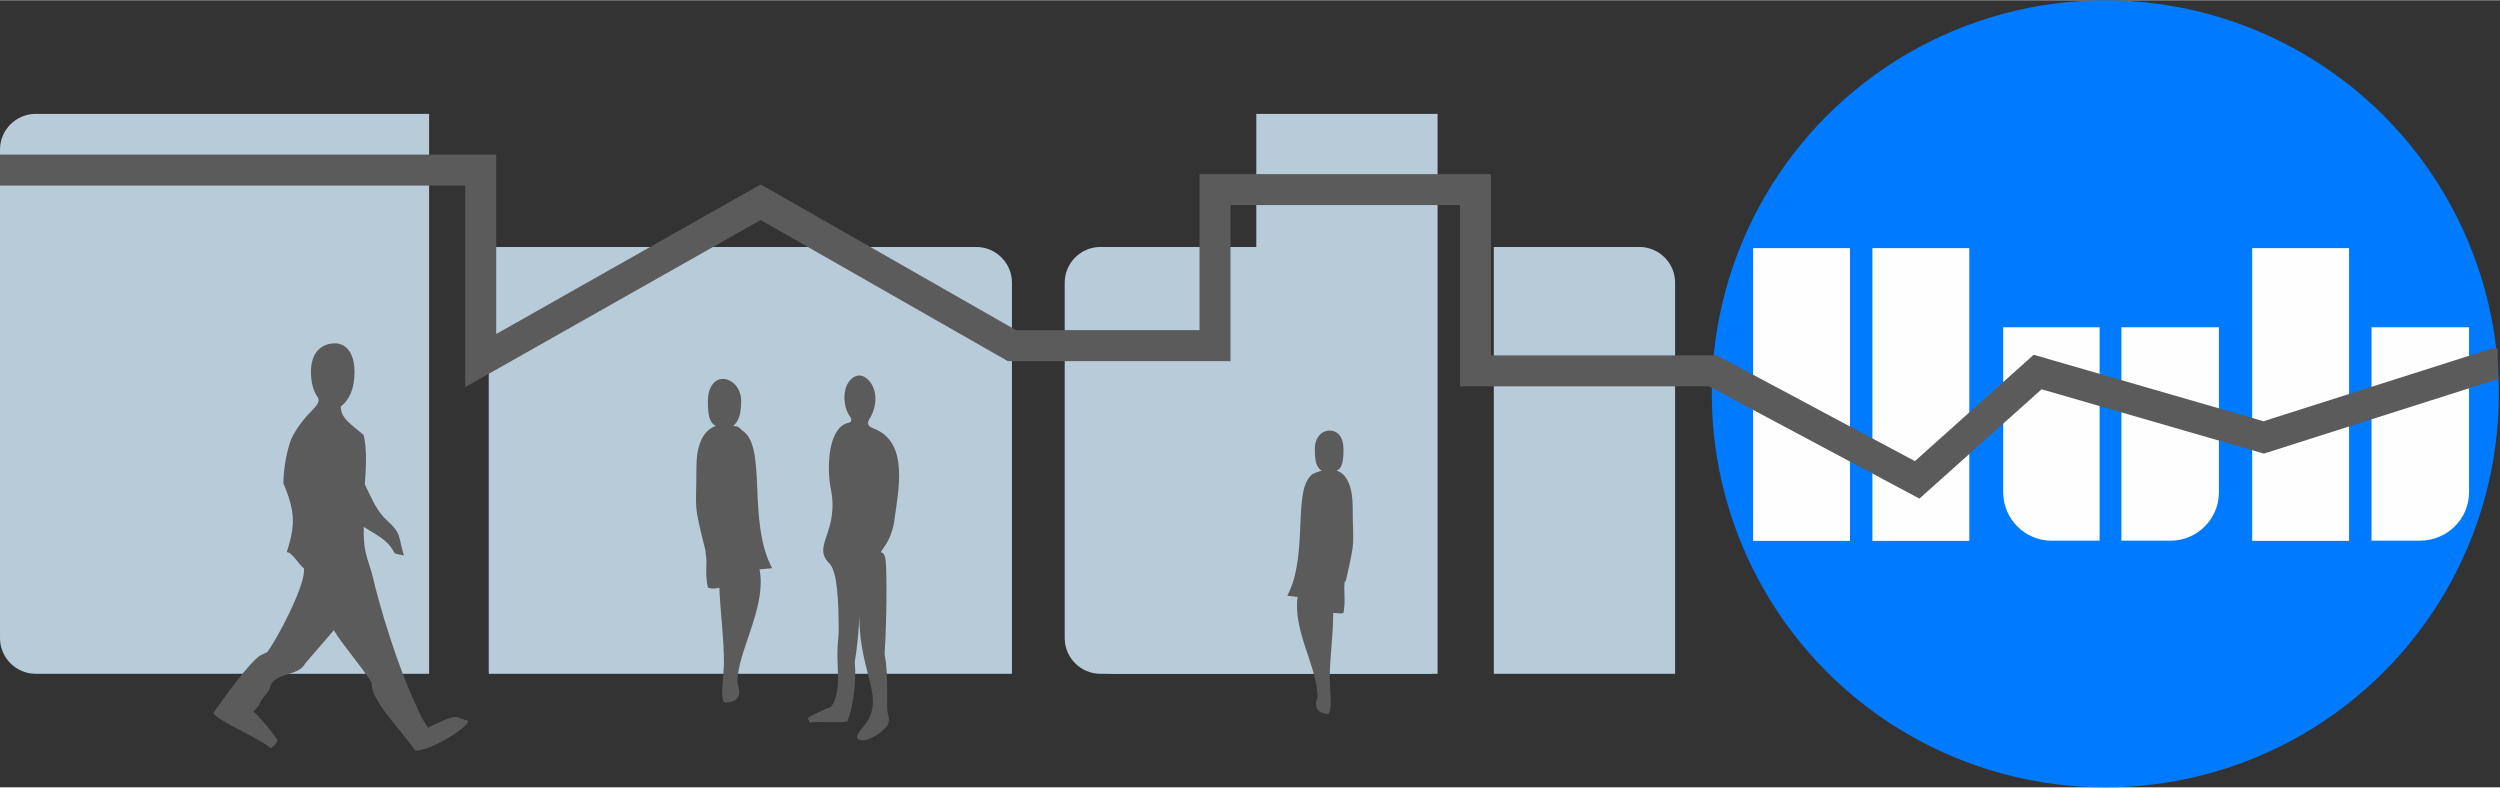 <?xml version="1.0" encoding="UTF-8"?>
<!DOCTYPE svg PUBLIC "-//W3C//DTD SVG 1.1//EN" "http://www.w3.org/Graphics/SVG/1.1/DTD/svg11.dtd">
<!-- Creator: CorelDRAW X7 -->
<svg xmlns="http://www.w3.org/2000/svg" xml:space="preserve" width="39.786mm" height="12.535mm" version="1.1" style="shape-rendering:geometricPrecision; text-rendering:geometricPrecision; image-rendering:optimizeQuality; fill-rule:evenodd; clip-rule:evenodd"
viewBox="0 0 2179 686"
 xmlns:xlink="http://www.w3.org/1999/xlink">
 <rect x="0" y="0" width="2179" height="686" fill="#333333" stroke="none"/>
 <defs>
  <style type="text/css">
   <![CDATA[
    .str0 {stroke:#5B5B5B;stroke-width:26.983}
    .fil4 {fill:none}
    .fil3 {fill:#FEFEFE}
    .fil1 {fill:#5B5B5B}
    .fil0 {fill:#B7CBD8}
    .fil2 {fill:#007BFF}
   ]]>
  </style>
 </defs>
 <g id="Layer_x0020_1">
  <path class="fil0" d="M374 99l0 488 -343 0c-17,0 -31,-14 -31,-31l0 -426c0,-17 14,-31 31,-31l343 0z"/>
  <path class="fil0" d="M882 246l0 341 -456 0 0 -372 425 0c17,0 31,14 31,31z"/>
  <path class="fil0" d="M1253 215l0 262 0 110 -294 0c-17,0 -31,-14 -31,-31l0 -310c0,-17 14,-31 31,-31l136 0 0 -116 158 0 0 116z"/>
  <path class="fil0" d="M1248 246l0 341 -277 0c-17,0 -31,-14 -31,-31l0 -310c0,-17 14,-31 31,-31l246 0c17,0 31,14 31,31z"/>
  <path class="fil0" d="M1302 215l0 372 158 0 0 -341c0,-17 -14,-31 -31,-31l-127 0z"/>
  <path class="fil1" d="M292 299c-11,0 -21,7 -21,25 0,8 2,17 6,22 4,8 -11,12 -23,36 -4,10 -7,27 -7,39 11,26 10,37 3,60 5,0 11,12 15,14 0,1 0,2 0,2 0,15 -23,59 -32,71 -2,1 -4,2 -6,3 -9,5 -34,40 -41,50 1,6 42,23 50,31 3,-3 2,0 6,-7 -2,-4 -17,-22 -21,-25 0,0 4,-5 5,-6 1,-5 7,-9 9,-14 3,-15 25,-10 31,-22 0,0 19,-22 25,-29 6,11 24,31 33,46 -1,15 24,39 38,59 15,0 48,-22 46,-26 0,0 -7,-2 -9,-3 -4,-2 -15,4 -20,6 -2,1 -4,2 -6,3 -2,-3 -3,-5 -5,-8 -2,-4 -4,-8 -6,-13 -16,-34 -31,-84 -38,-114 -6,-19 -7,-21 -7,-40 11,7 21,11 27,23 2,1 5,1 8,2 -5,-17 -2,-19 -14,-30 -10,-9 -13,-18 -20,-32 1,-15 2,-30 -1,-43 -10,-9 -20,-14 -20,-25 7,-5 12,-15 12,-30 0,-16 -7,-25 -17,-25z"/>
  <path class="fil1" d="M630 330c-7,0 -13,7 -13,19 0,12 1,19 7,22 -12,4 -17,18 -17,36 0,40 -3,29 8,73l0 2c2,9 -1,16 2,30 4,1 5,1 10,0 1,24 4,43 4,66 0,9 -4,34 1,34 11,0 13,-6 12,-11 0,-5 -2,-4 -1,-12 3,-27 25,-62 19,-93l11 -1c-22,-41 -4,-106 -26,-120 -3,-3 -4,-4 -8,-4 5,-4 7,-11 7,-22 0,-11 -8,-19 -16,-19z"/>
  <path class="fil1" d="M1159 375c7,0 12,6 12,16 0,10 -1,17 -6,19 10,3 14,16 14,32 0,35 3,25 -6,64l-1 1c-1,9 1,15 -1,27 -3,1 -4,0 -9,0 0,21 -3,38 -3,58 0,7 3,30 -2,30 -9,-1 -10,-5 -10,-10 1,-4 2,-3 1,-10 -2,-24 -21,-54 -17,-82l-9 -1c19,-36 4,-93 22,-106 4,-2 5,-2 8,-3 -5,-3 -6,-9 -6,-19 0,-10 6,-16 13,-16z"/>
  <path class="fil1" d="M772 489c1,12 1,49 -1,81 4,19 1,48 3,52 1,3 1,7 0,9 -2,5 -15,14 -22,14 -3,0 -5,-1 -5,-3l1 -3c0,0 2,-2 2,-3 25,-26 -1,-46 -1,-99 0,-6 0,16 -4,40 2,20 -3,44 -6,50 0,0 0,1 0,1 -2,2 -18,1 -27,1 -4,0 -5,1 -5,0 0,0 -1,1 -1,1 -1,-3 -1,-1 -2,-5l1 0c1,-1 13,-7 19,-9 10,-11 5,-37 6,-51 0,-4 1,-11 1,-15 0,-25 -1,-52 -8,-59 -16,-16 9,-27 1,-66 -3,-15 -3,-49 13,-56 3,-1 7,-1 4,-6 -3,-4 -5,-10 -5,-17 0,-12 7,-19 13,-19 6,0 14,8 14,20 0,7 -2,12 -4,16 -3,4 -4,8 2,10 32,12 22,54 18,84 -1,4 -3,12 -8,19 -7,10 0,0 1,13z"/>
  <circle class="fil2" cx="1835" cy="343" r="343"/>
  <rect class="fil3" x="1528" y="216" width="84.446" height="255.165"/>
  <rect class="fil3" x="1632" y="216" width="84.446" height="255.165"/>
  <path class="fil3" d="M1746 285l84 0 0 186 -42 0c-23,0 -42,-19 -42,-42l0 -144z"/>
  <path class="fil3" d="M1849 285l85 0 0 144c0,23 -19,42 -42,42l-43 0 0 -186z"/>
  <rect class="fil3" x="1963" y="216" width="84.446" height="255.165"/>
  <path class="fil3" d="M2067 285l85 0 0 144c0,23 -19,42 -43,42l-42 0 0 -186z"/>
  <polyline class="fil4 str0" points="0,148 419,148 419,314 663,176 882,301 1059,301 1059,165 1286,165 1286,323 1493,323 1671,418 1776,324 1973,381 2174,317 2177,317 "/>
 </g>
</svg>
